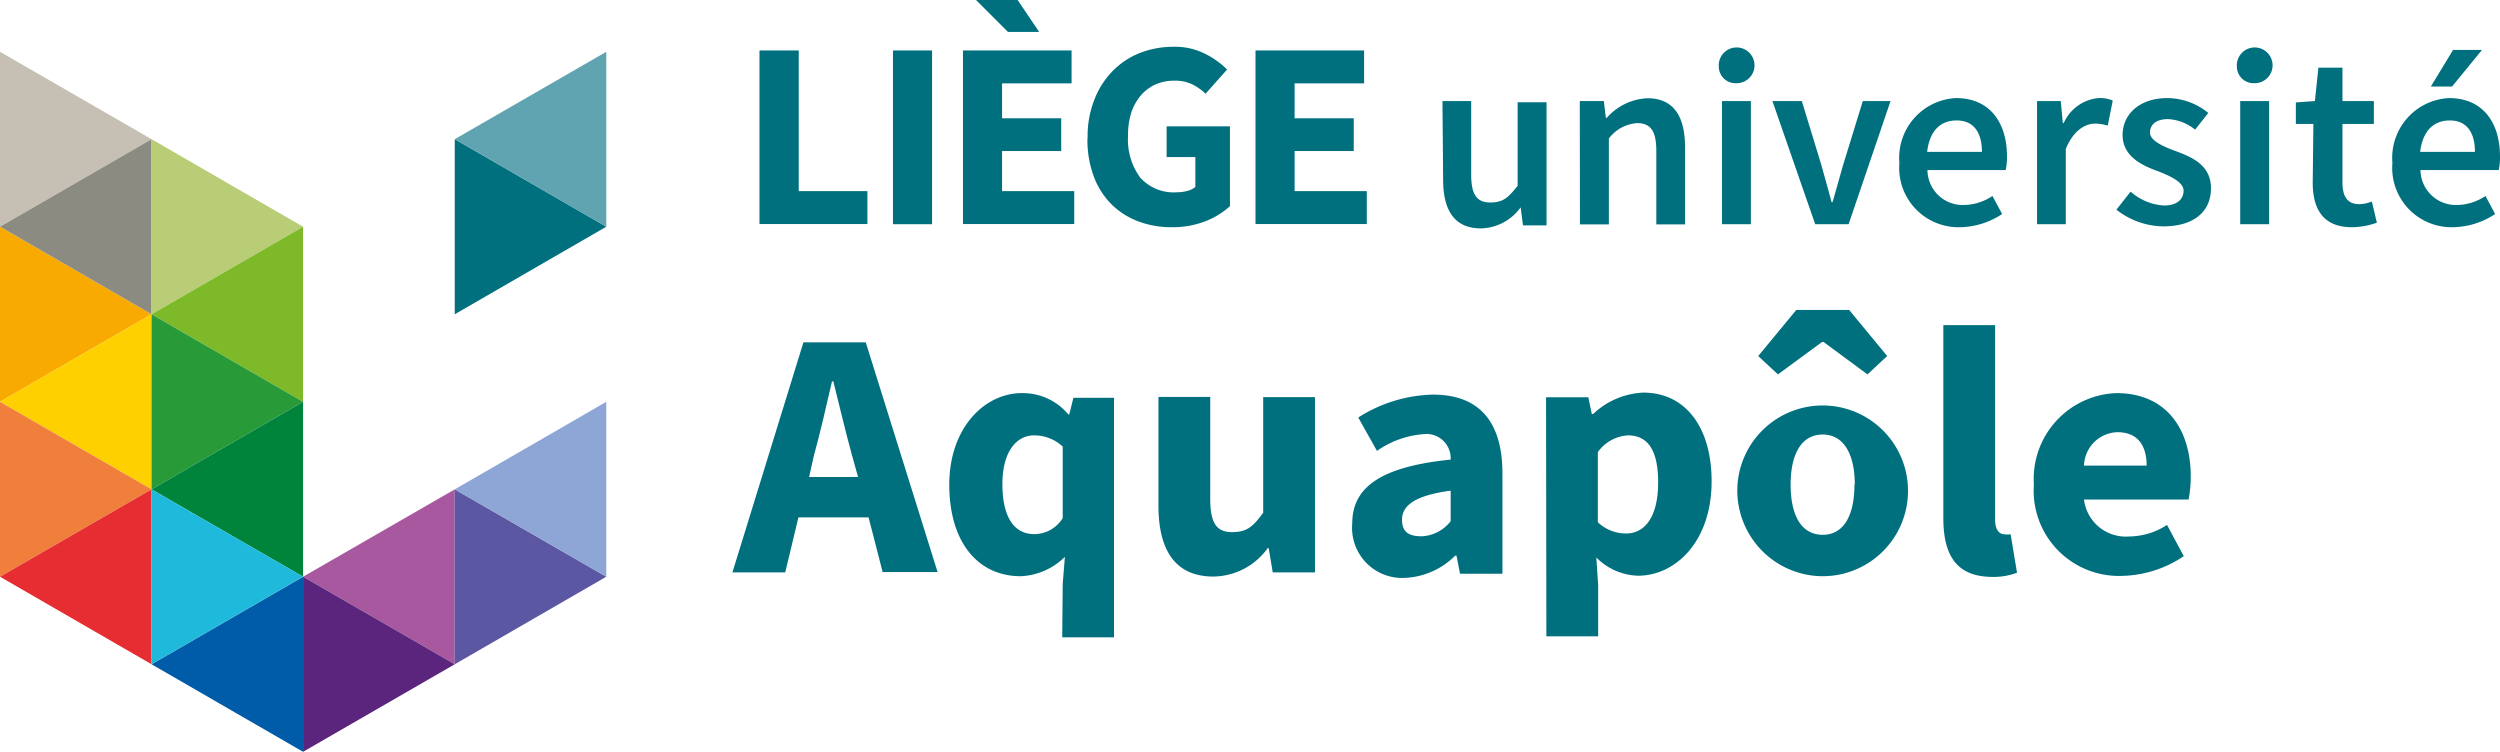 <svg xmlns="http://www.w3.org/2000/svg" xmlns:xlink="http://www.w3.org/1999/xlink" width="149.64" height="45" viewBox="0 0 149.64 45"><defs><style>.a{fill:none;}.b{clip-path:url(#a);}.c,.r{fill:#00707f;}.d{fill:#f8aa00;}.d,.e,.f,.g,.h,.i,.j,.k,.l,.m,.n,.o,.p,.q,.r,.s,.t,.u{fill-rule:evenodd;}.e{fill:#ffd000;}.f{fill:#f07f3c;}.g{fill:#e62d31;}.h{fill:#c6c0b4;}.i{fill:#8c8b82;}.j{fill:#b9cd76;}.k{fill:#7db928;}.l{fill:#289b38;}.m{fill:#00843b;}.n{fill:#005ca9;}.o{fill:#1fbadb;}.p{fill:#a8589e;}.q{fill:#5b257d;}.s{fill:#5fa4b0;}.t{fill:#5b57a2;}.u{fill:#8da6d6;}</style><clipPath id="a" transform="translate(-361 -91.74)"><rect class="a" x="361" y="91.74" width="151.19" height="45"/></clipPath></defs><title>Aquapôle</title><g class="b"><g class="b"><path class="c" d="M447.34,97.79h1.72v4.4c0,1.22.35,1.67,1.14,1.67s1.08-.3,1.64-1v-5h1.73v7.37h-1.41l-.14-1.08h0a3,3,0,0,1-2.38,1.26c-1.57,0-2.26-1.06-2.26-2.92Z" transform="translate(-361 -91.74)"/><path class="c" d="M455.56,97.79H457l.12,1h.06a3.44,3.44,0,0,1,2.42-1.17c1.57,0,2.26,1.07,2.26,2.93v4.62h-1.72v-4.39c0-1.22-.35-1.67-1.16-1.67a2.32,2.32,0,0,0-1.68.92v5.14h-1.73Z" transform="translate(-361 -91.74)"/><rect class="c" x="103.07" y="6.05" width="1.73" height="7.37"/><path class="c" d="M467.09,97.79h1.76l1.17,3.83c.19.72.42,1.47.61,2.22h.06c.21-.75.42-1.5.63-2.22l1.18-3.83h1.66l-2.51,7.37h-2Z" transform="translate(-361 -91.74)"/><path class="c" d="M478.08,97.61c2,0,3.05,1.44,3.05,3.5a3.38,3.38,0,0,1-.08.81h-4.68a2.11,2.11,0,0,0,2.17,2.09,3.15,3.15,0,0,0,1.72-.54l.58,1.08a4.67,4.67,0,0,1-2.52.79,3.55,3.55,0,0,1-3.63-3.85A3.58,3.58,0,0,1,478.08,97.61Zm1.55,3.22c0-1.17-.5-1.88-1.51-1.88s-1.62.65-1.77,1.88Z" transform="translate(-361 -91.74)"/><path class="c" d="M482.93,97.79h1.42l.12,1.31h.06a2.52,2.52,0,0,1,2.09-1.49,1.91,1.91,0,0,1,.84.15l-.3,1.5a2.52,2.52,0,0,0-.76-.12c-.59,0-1.3.41-1.75,1.52v4.5h-1.72Z" transform="translate(-361 -91.74)"/><path class="c" d="M488.53,103.21a3.28,3.28,0,0,0,2,.83c.79,0,1.17-.38,1.17-.89s-.8-.88-1.58-1.18c-1-.36-2.07-.92-2.07-2.15s1-2.21,2.69-2.21a3.93,3.93,0,0,1,2.44.89l-.79,1a2.79,2.79,0,0,0-1.62-.63c-.74,0-1.08.35-1.08.81s.73.81,1.53,1.1c1,.37,2.12.85,2.12,2.23s-1,2.28-2.87,2.28a4.62,4.62,0,0,1-2.79-1Z" transform="translate(-361 -91.74)"/><rect class="c" x="134.09" y="6.05" width="1.73" height="7.37"/><path class="c" d="M499.47,99.16h-1.05V97.87l1.14-.08.21-2h1.44v2h1.88v1.37h-1.88v3.51c0,.87.33,1.29,1,1.29a2.1,2.1,0,0,0,.76-.16l.3,1.27a4.52,4.52,0,0,1-1.5.27c-1.71,0-2.34-1.08-2.34-2.67Z" transform="translate(-361 -91.74)"/><path class="c" d="M507.59,97.61c2,0,3.05,1.44,3.05,3.5a3.38,3.38,0,0,1-.08.81h-4.68a2.12,2.12,0,0,0,2.18,2.09,3.12,3.12,0,0,0,1.71-.54l.58,1.08a4.67,4.67,0,0,1-2.52.79,3.55,3.55,0,0,1-3.63-3.85A3.58,3.58,0,0,1,507.59,97.61Zm1.55,3.22c0-1.17-.5-1.88-1.5-1.88s-1.63.65-1.78,1.88Z" transform="translate(-361 -91.74)"/><path class="c" d="M463.88,95.72a1.07,1.07,0,1,1,1.06,1,1,1,0,0,1-1.06-1" transform="translate(-361 -91.74)"/><path class="c" d="M494.89,95.72a1.07,1.07,0,1,1,1.07,1,1,1,0,0,1-1.07-1" transform="translate(-361 -91.74)"/><polygon class="c" points="146.77 5.18 145.5 5.18 146.83 2.99 148.56 2.99 146.77 5.18"/><polygon class="c" points="45.46 3.02 47.81 3.02 47.81 11.44 51.92 11.44 51.92 13.41 45.46 13.41 45.46 3.02"/><rect class="c" x="53.45" y="3.02" width="2.34" height="10.4"/><polygon class="c" points="57.64 3.02 64.14 3.02 64.14 4.99 59.98 4.99 59.98 7.08 63.52 7.08 63.52 9.04 59.98 9.04 59.98 11.44 64.3 11.44 64.3 13.41 57.64 13.41 57.64 3.02"/><polygon class="c" points="58.42 0 60.91 0 62.2 1.91 60.33 1.91 58.42 0"/><path class="c" d="M426.1,100a6,6,0,0,1,.41-2.31,5,5,0,0,1,1.1-1.71,4.67,4.67,0,0,1,1.62-1.07,5.5,5.5,0,0,1,2-.37,4,4,0,0,1,1.9.42,5.08,5.08,0,0,1,1.32.94l-1.29,1.45a3.24,3.24,0,0,0-.81-.57,2.43,2.43,0,0,0-1.09-.21,2.72,2.72,0,0,0-1.11.23,2.52,2.52,0,0,0-.87.66,3.1,3.1,0,0,0-.56,1,4.45,4.45,0,0,0-.2,1.41,3.85,3.85,0,0,0,.72,2.49,2.69,2.69,0,0,0,2.2.89,2.57,2.57,0,0,0,.62-.08,1.18,1.18,0,0,0,.49-.24v-1.79h-1.72V99.3h3.79v4.78a4.78,4.78,0,0,1-1.46.9,5.44,5.44,0,0,1-2,.36,5.55,5.55,0,0,1-2-.34,4.59,4.59,0,0,1-1.6-1,4.64,4.64,0,0,1-1.08-1.67,6.26,6.26,0,0,1-.39-2.3" transform="translate(-361 -91.74)"/><polygon class="c" points="75.15 3.02 81.65 3.02 81.65 4.99 77.49 4.99 77.49 7.08 81.03 7.08 81.03 9.04 77.49 9.04 77.49 11.44 81.81 11.44 81.81 13.41 75.15 13.41 75.15 3.02"/><path class="c" d="M409.09,112.23h3.73l4.3,13.75h-3.29l-.84-3.27h-4.2L408,126h-3.16Zm.34,8.06h2.93L412,119c-.38-1.37-.76-3-1.12-4.43h-.08c-.34,1.46-.7,3.06-1.08,4.43Z" transform="translate(-361 -91.74)"/><path class="c" d="M424.61,126.68l.13-1.61a4,4,0,0,1-2.64,1.16c-2.59,0-4.28-2.06-4.28-5.48s2.13-5.48,4.34-5.48a3.55,3.55,0,0,1,2.79,1.28H425l.25-1h2.43v14.34h-3.1Zm0-3.93v-4.28a2.5,2.5,0,0,0-1.73-.67c-1,0-1.88.93-1.88,2.91s.7,3,1.9,3A2,2,0,0,0,424.61,122.75Z" transform="translate(-361 -91.74)"/><path class="c" d="M430.34,122v-6.5h3.1v6.09c0,1.5.4,2,1.31,2s1.25-.34,1.86-1.16v-6.92h3.1V126h-2.53l-.24-1.45h-.06a4.06,4.06,0,0,1-3.29,1.7C431.31,126.23,430.34,124.63,430.34,122Z" transform="translate(-361 -91.74)"/><path class="c" d="M441.94,123.07c0-2.19,1.75-3.4,5.89-3.82a1.45,1.45,0,0,0-1.65-1.52,5.54,5.54,0,0,0-2.76,1l-1.12-2a8.67,8.67,0,0,1,4.47-1.37c2.68,0,4.16,1.52,4.16,4.72v6h-2.54l-.21-1.08h-.08a4.53,4.53,0,0,1-3,1.33A3,3,0,0,1,441.94,123.07Zm5.89-.13v-1.83c-2.2.29-2.91.93-2.91,1.73s.46,1,1.2,1A2.34,2.34,0,0,0,447.83,122.94Z" transform="translate(-361 -91.74)"/><path class="c" d="M453.54,115.52h2.53l.21,1h.08a4.66,4.66,0,0,1,3-1.28c2.53,0,4.09,2.08,4.09,5.31,0,3.59-2.15,5.65-4.41,5.65a3.66,3.66,0,0,1-2.49-1.09l.11,1.66v3.06h-3.1Zm6.71,5.1c0-1.87-.57-2.82-1.82-2.82a2.4,2.4,0,0,0-1.79,1V123a2.43,2.43,0,0,0,1.66.67C459.38,123.7,460.25,122.77,460.25,120.62Z" transform="translate(-361 -91.74)"/><path class="c" d="M465,120.75a5.11,5.11,0,1,1,5.1,5.48A5.13,5.13,0,0,1,465,120.75Zm3.52-10.46h3.16l2.28,2.76-1.18,1.1-2.63-1.94h-.09l-2.64,1.94-1.18-1.1Zm3.5,10.46c0-1.81-.65-3-1.92-3s-1.92,1.16-1.92,3,.64,3,1.92,3S472,122.56,472,120.75Z" transform="translate(-361 -91.74)"/><path class="c" d="M477.32,122.73V111.2h3.1v11.66c0,.65.3.86.55.86a1.36,1.36,0,0,0,.38,0l.38,2.3a4,4,0,0,1-1.56.25C478,126.23,477.32,124.84,477.32,122.73Z" transform="translate(-361 -91.74)"/><path class="c" d="M482.74,120.75a5.14,5.14,0,0,1,4.94-5.48c3,0,4.45,2.17,4.45,5a7.18,7.18,0,0,1-.13,1.37h-6.26a2.52,2.52,0,0,0,2.72,2.21,4.2,4.2,0,0,0,2.25-.69l1,1.87a6.84,6.84,0,0,1-3.71,1.18A5.1,5.1,0,0,1,482.74,120.75Zm6.75-1.14c0-1.16-.5-2-1.75-2a2.06,2.06,0,0,0-2,2Z" transform="translate(-361 -91.74)"/><polygon class="d" points="0 24.05 9.07 18.81 0 13.57 0 24.05"/><polygon class="e" points="0 24.05 9.07 29.29 9.07 18.81 0 24.05"/><polygon class="f" points="0 34.52 9.07 29.29 0 24.05 0 34.52"/><polygon class="g" points="0 34.52 9.07 39.76 9.07 29.29 0 34.52"/><polygon class="h" points="0 3.1 0 13.57 9.07 8.33 0 3.1 0 3.1"/><polygon class="i" points="0 13.57 9.07 18.81 9.07 8.33 0 13.57"/><polygon class="j" points="18.14 13.57 9.07 8.33 9.07 18.81 18.14 13.57"/><polygon class="k" points="9.07 18.81 18.14 24.05 18.14 13.57 9.07 18.81"/><polygon class="l" points="18.14 24.05 9.07 18.81 9.07 29.29 18.14 24.05"/><polygon class="m" points="9.07 29.29 18.14 34.52 18.14 24.05 9.07 29.29"/><polygon class="n" points="9.07 39.76 18.14 45 18.14 34.52 9.07 39.76"/><polygon class="o" points="18.14 34.52 9.07 29.29 9.07 39.76 18.14 34.52"/><polygon class="p" points="18.14 34.52 27.22 39.76 27.22 29.29 18.14 34.52"/><polygon class="q" points="18.14 45 27.22 39.76 18.14 34.52 18.14 45"/><polygon class="r" points="27.22 18.81 36.29 13.57 27.22 8.33 27.22 18.81"/><polygon class="s" points="36.29 3.1 27.22 8.33 36.29 13.57 36.29 3.1 36.29 3.1"/><polygon class="t" points="27.22 39.76 36.29 34.52 27.22 29.29 27.22 39.76"/><polygon class="u" points="27.22 29.29 36.29 34.52 36.29 24.05 27.22 29.29"/></g></g></svg>